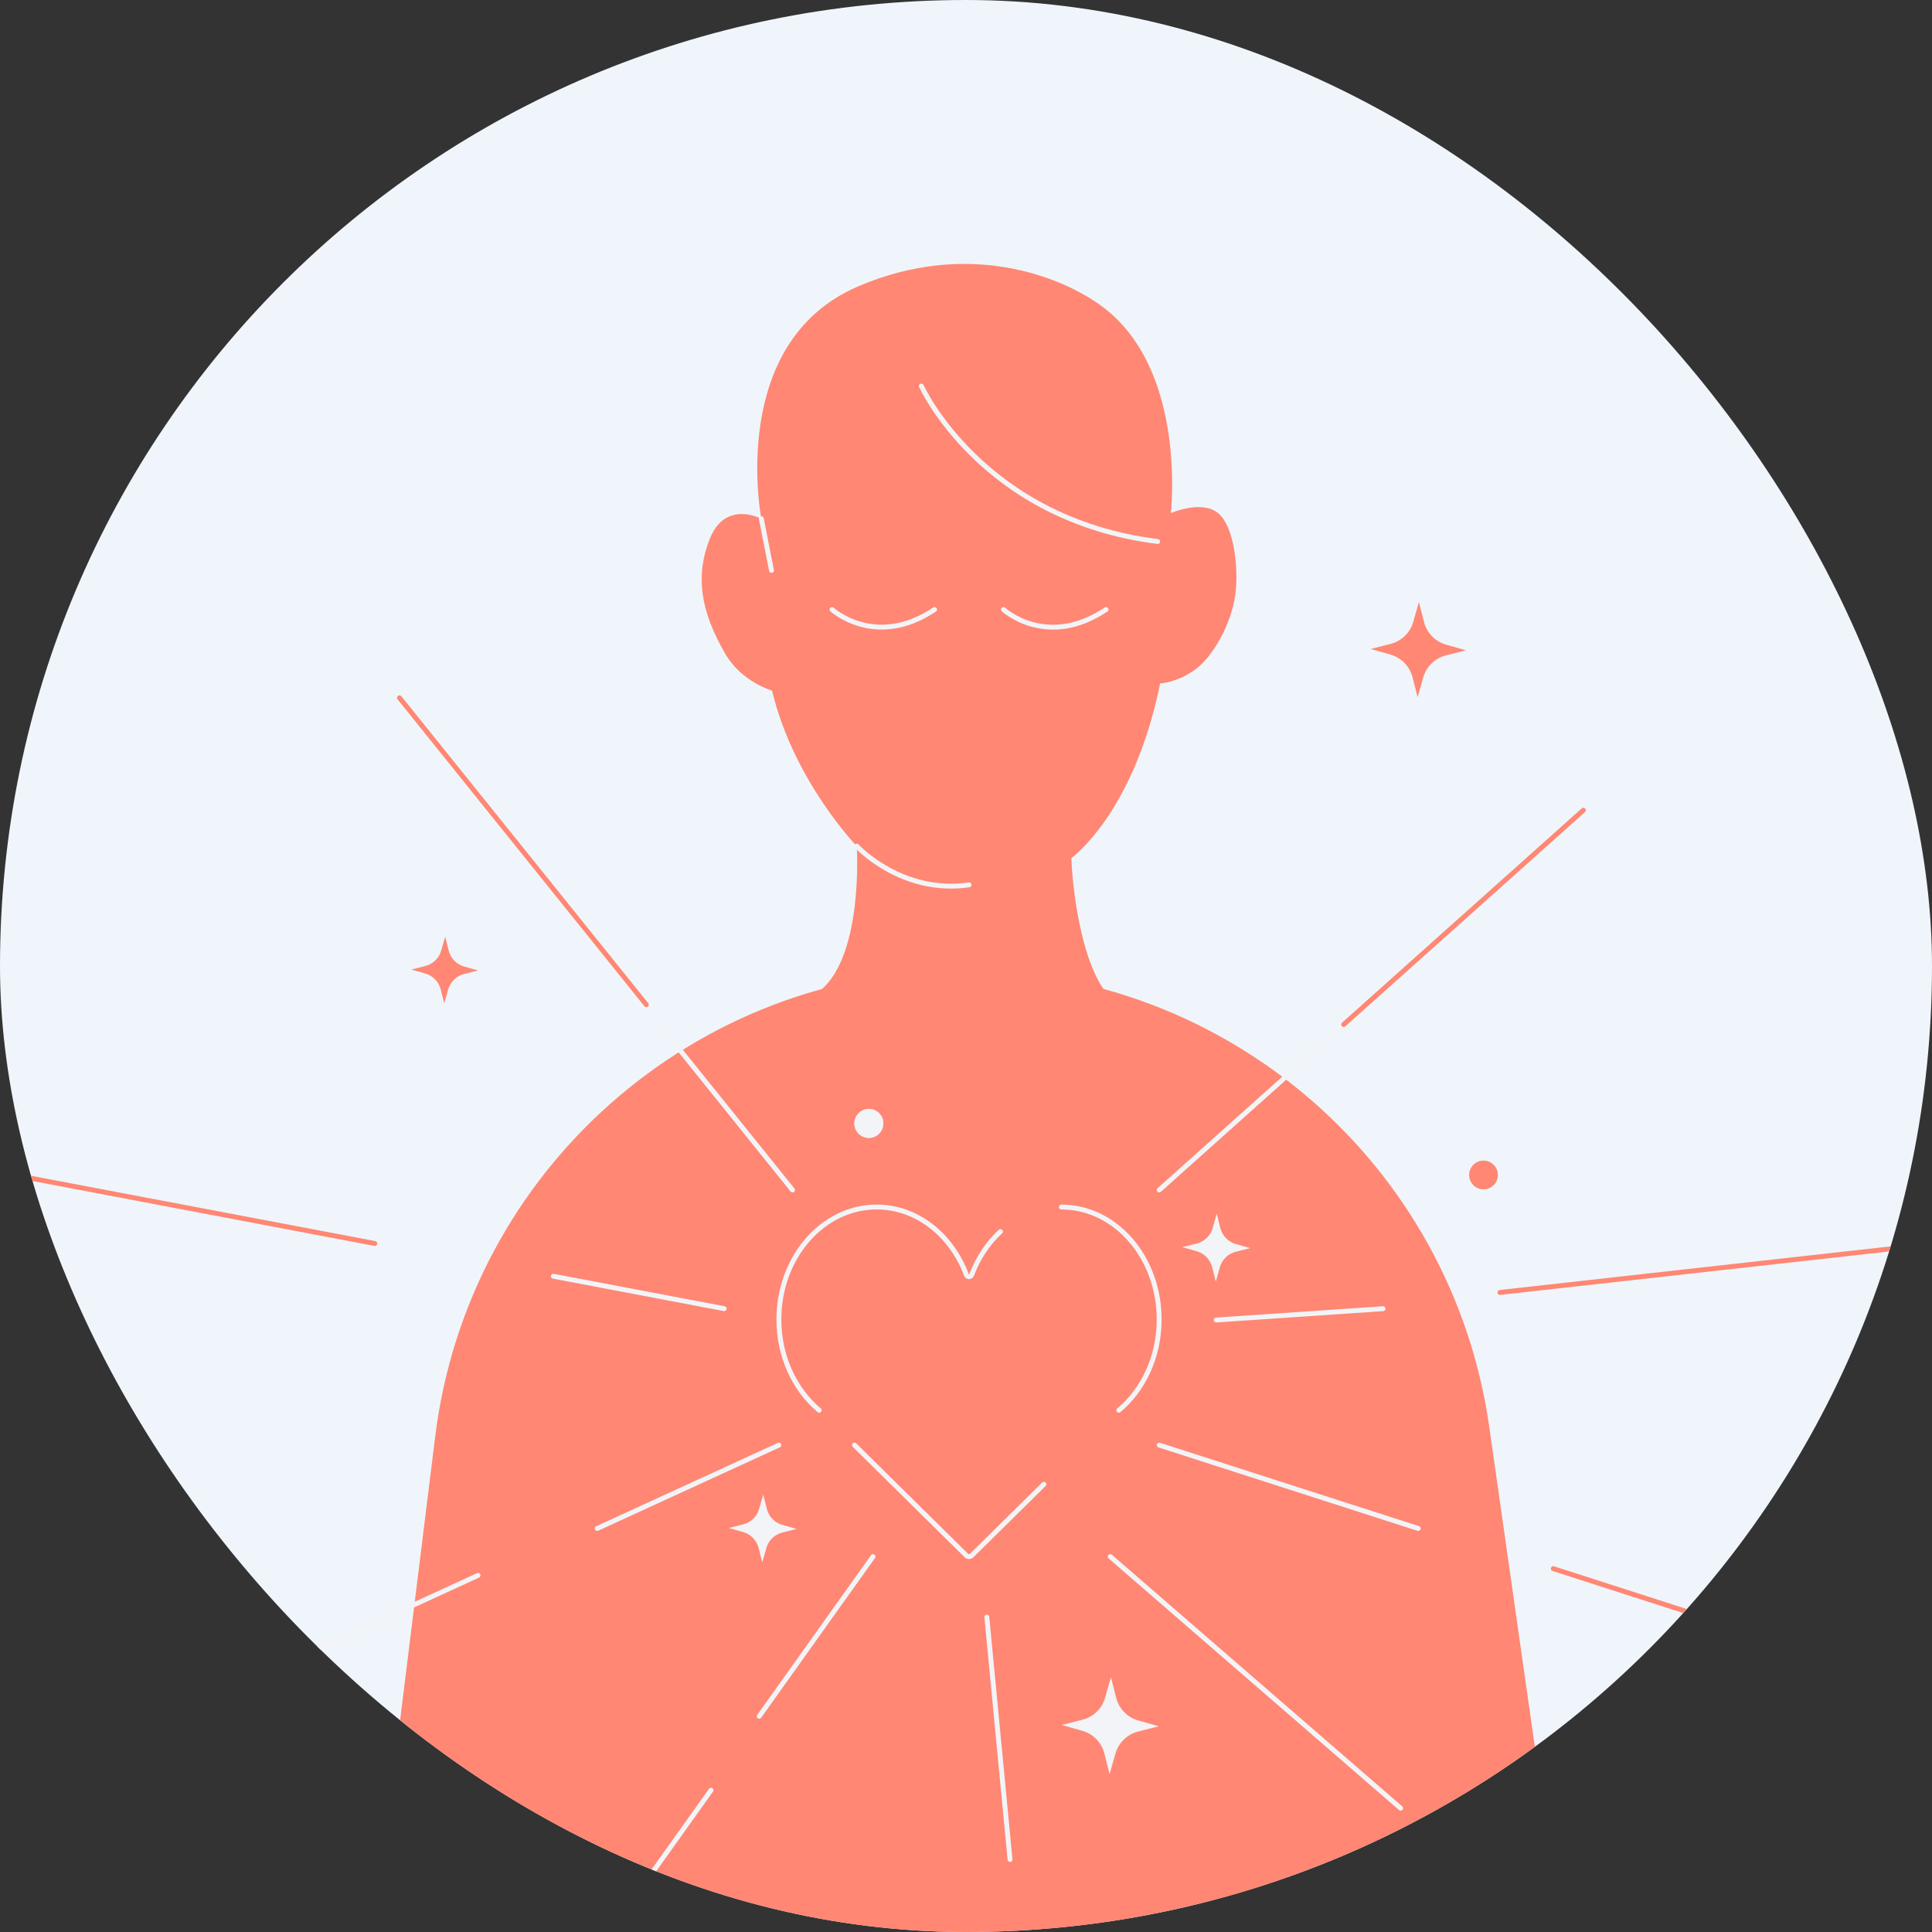 <svg width="183" height="183" viewBox="0 0 183 183" fill="none" xmlns="http://www.w3.org/2000/svg">
<rect x="0" y="0" width="183" height="183" fill="#333333" stroke="none"/>
<g clip-path="url(#clip0_4902_22846)">
<rect width="183" height="183" rx="91.5" fill="#EFF5FB"/>
<path d="M76.59 94.501C79.456 93.262 80.559 89.233 80.969 85.756C81.322 82.742 81.153 80.148 81.153 80.148C81.153 80.148 75.163 73.954 73.131 65.413C73.131 65.413 70.265 64.602 68.729 61.978C66.284 57.811 65.871 54.437 67.234 51.035C68.397 48.127 70.716 48.603 71.68 48.953C71.932 49.044 72.091 49.129 72.113 49.137C72.081 48.961 68.931 32.495 81.201 27.165C91.57 22.665 100.547 26.107 104.53 29.131C112.464 35.167 110.903 48.603 110.903 48.603C110.903 48.603 113.821 47.324 115.38 48.603C116.941 49.882 117.332 53.996 117.007 56.326C116.601 59.244 114.851 62.152 113.348 63.31C111.583 64.668 109.888 64.733 109.888 64.733C109.888 64.733 109.871 64.819 109.838 64.978C107.305 77.129 101.481 81.279 101.481 81.279C101.481 81.279 101.498 82.13 101.629 83.407C101.916 86.187 102.8 92.071 105.195 94.501" fill="#FF8773"/>
<path d="M91.205 91.886C65.781 91.886 44.345 110.834 41.223 136.067L33.601 197.677H149.97L141.062 135.145C137.526 110.325 116.272 91.886 91.203 91.886H91.205Z" fill="#FF8773"/>
<path d="M95.054 57.737C95.054 57.737 99.131 61.496 104.764 57.737" stroke="#F3F4F8" stroke-width="0.463" stroke-linecap="round" stroke-linejoin="round"/>
<path d="M78.811 57.737C78.811 57.737 82.926 61.481 88.521 57.737" stroke="#F3F4F8" stroke-width="0.463" stroke-linecap="round" stroke-linejoin="round"/>
<path d="M81.153 80.147C81.153 80.147 85.391 84.744 91.787 83.813" stroke="#F3F4F8" stroke-width="0.463" stroke-linecap="round" stroke-linejoin="round"/>
<path d="M87.272 36.57C87.272 36.57 92.981 49.19 109.657 51.293" stroke="#F3F4F8" stroke-width="0.463" stroke-linecap="round" stroke-linejoin="round"/>
<path d="M72.114 49.136L73.076 54.026" stroke="#F3F4F8" stroke-width="0.463" stroke-linecap="round" stroke-linejoin="round"/>
<path d="M80.936 136.879L91.532 147.336C91.673 147.477 91.902 147.477 92.043 147.336L98.879 140.59" stroke="#F3F4F8" stroke-width="0.463" stroke-linecap="round" stroke-linejoin="round"/>
<path d="M94.767 116.65C93.586 117.736 92.642 119.146 92.035 120.765C91.949 120.991 91.629 120.991 91.544 120.765C90.124 116.98 86.855 114.329 83.043 114.329C77.927 114.329 73.777 119.098 73.777 124.98C73.777 128.518 75.285 131.645 77.594 133.581" stroke="#F3F4F8" stroke-width="0.463" stroke-linecap="round" stroke-linejoin="round"/>
<path d="M105.98 133.581C108.292 131.645 109.797 128.518 109.797 124.98C109.797 119.098 105.65 114.329 100.531 114.329" stroke="#F3F4F8" stroke-width="0.463" stroke-linecap="round" stroke-linejoin="round"/>
<path d="M109.8 112.719L140.522 85.247" stroke="#F3F4F8" stroke-width="0.463" stroke-linecap="round" stroke-linejoin="round"/>
<path d="M127.275 97.041L149.975 76.746" stroke="#FF8773" stroke-width="0.463" stroke-linecap="round" stroke-linejoin="round"/>
<path d="M115.203 125.034L131.001 123.959" stroke="#F3F4F8" stroke-width="0.463" stroke-linecap="round" stroke-linejoin="round"/>
<path d="M142.076 122.422L180.062 118.179" stroke="#FF8773" stroke-width="0.463" stroke-linecap="round" stroke-linejoin="round"/>
<path d="M109.8 136.879L134.34 144.78" stroke="#F3F4F8" stroke-width="0.463" stroke-linecap="round" stroke-linejoin="round"/>
<path d="M147.128 148.582L190.576 162.569" stroke="#FF8773" stroke-width="0.463" stroke-linecap="round" stroke-linejoin="round"/>
<path d="M105.164 147.442L132.666 171.272" stroke="#F3F4F8" stroke-width="0.463" stroke-linecap="round" stroke-linejoin="round"/>
<path d="M139.586 176.453L154.666 189.519" stroke="#F3F4F8" stroke-width="0.463" stroke-linecap="round" stroke-linejoin="round"/>
<path d="M93.472 153.17L95.67 176.134" stroke="#F3F4F8" stroke-width="0.463" stroke-linecap="round" stroke-linejoin="round"/>
<path d="M82.693 147.442L71.911 162.568" stroke="#F3F4F8" stroke-width="0.463" stroke-linecap="round" stroke-linejoin="round"/>
<path d="M67.346 169.571L47.55 197.34" stroke="#F3F4F8" stroke-width="0.463" stroke-linecap="round" stroke-linejoin="round"/>
<path d="M73.777 136.879L56.564 144.78" stroke="#F3F4F8" stroke-width="0.463" stroke-linecap="round" stroke-linejoin="round"/>
<path d="M45.278 149.223L28.065 157.122" stroke="#F3F4F8" stroke-width="0.463" stroke-linecap="round" stroke-linejoin="round"/>
<path d="M23.922 159.539L9.214 166.29" stroke="#FF8773" stroke-width="0.463" stroke-linecap="round" stroke-linejoin="round"/>
<path d="M68.59 123.956L52.415 120.886" stroke="#F3F4F8" stroke-width="0.463" stroke-linecap="round" stroke-linejoin="round"/>
<path d="M35.499 117.784L-8.5 109.435" stroke="#FF8773" stroke-width="0.463" stroke-linecap="round" stroke-linejoin="round"/>
<path d="M75.069 112.719L62.731 97.382" stroke="#F3F4F8" stroke-width="0.463" stroke-linecap="round" stroke-linejoin="round"/>
<path d="M61.22 95.167L37.843 66.102" stroke="#FF8773" stroke-width="0.463" stroke-linecap="round" stroke-linejoin="round"/>
<path d="M117.051 117.85L118.36 118.22L117.04 118.555C116.313 118.741 115.739 119.3 115.532 120.023L115.162 121.332L114.827 120.013C114.641 119.285 114.082 118.711 113.359 118.505L112.05 118.134L113.369 117.8C114.097 117.613 114.671 117.054 114.878 116.332L115.248 115.022L115.583 116.342C115.769 117.069 116.328 117.643 117.051 117.85Z" fill="#F3F4F8" stroke="#F3F4F8" stroke-width="0.03" stroke-miterlimit="10"/>
<path d="M43.968 91.553L45.277 91.923L43.958 92.258C43.23 92.444 42.656 93.003 42.45 93.726L42.08 95.035L41.745 93.716C41.558 92.988 40.999 92.414 40.277 92.207L38.967 91.837L40.287 91.502C41.014 91.316 41.589 90.757 41.795 90.034L42.165 88.725L42.5 90.044C42.686 90.772 43.245 91.346 43.968 91.553Z" fill="#FF8773"/>
<path d="M184.195 150.76L185.504 151.13L184.185 151.465C183.457 151.651 182.883 152.21 182.676 152.933L182.306 154.242L181.971 152.923C181.785 152.195 181.226 151.621 180.503 151.415L179.194 151.045L180.513 150.71C181.241 150.523 181.815 149.964 182.022 149.242L182.392 147.932L182.727 149.252C182.913 149.98 183.472 150.554 184.195 150.76Z" fill="#FF8773"/>
<path d="M74.094 144.45L75.403 144.82L74.083 145.155C73.356 145.341 72.782 145.9 72.575 146.623L72.205 147.932L71.87 146.613C71.684 145.885 71.125 145.311 70.402 145.104L69.093 144.734L70.412 144.399C71.14 144.213 71.714 143.654 71.921 142.931L72.291 141.622L72.626 142.941C72.812 143.669 73.371 144.243 74.094 144.45Z" fill="#F3F4F8" stroke="#F3F4F8" stroke-width="0.03" stroke-miterlimit="10"/>
<path d="M107.802 162.983L109.67 163.514L107.789 163.995C106.749 164.259 105.928 165.058 105.636 166.09L105.105 167.958L104.624 166.077C104.36 165.038 103.561 164.217 102.529 163.925L100.661 163.393L102.542 162.912C103.582 162.648 104.402 161.85 104.694 160.817L105.226 158.949L105.707 160.83C105.971 161.87 106.769 162.691 107.802 162.983Z" fill="#F3F4F8" stroke="#F3F4F8" stroke-width="0.043" stroke-miterlimit="10"/>
<path d="M136.976 61.062L138.844 61.594L136.963 62.075C135.923 62.339 135.102 63.137 134.81 64.17L134.279 66.038L133.798 64.157C133.533 63.117 132.735 62.296 131.703 62.004L129.834 61.473L131.715 60.992C132.755 60.727 133.576 59.929 133.868 58.897L134.4 57.029L134.881 58.91C135.145 59.949 135.943 60.77 136.976 61.062Z" fill="#FF8773"/>
<path d="M82.298 107.774C83.051 107.774 83.66 107.164 83.66 106.412C83.66 105.659 83.051 105.049 82.298 105.049C81.546 105.049 80.936 105.659 80.936 106.412C80.936 107.164 81.546 107.774 82.298 107.774Z" fill="#F3F4F8" stroke="#F3F4F8" stroke-width="0.04" stroke-miterlimit="10"/>
<path d="M140.52 112.657C141.273 112.657 141.883 112.047 141.883 111.295C141.883 110.543 141.273 109.933 140.52 109.933C139.768 109.933 139.158 110.543 139.158 111.295C139.158 112.047 139.768 112.657 140.52 112.657Z" fill="#FF8773"/>
<path d="M13.501 139.607C14.254 139.607 14.864 138.997 14.864 138.245C14.864 137.492 14.254 136.882 13.501 136.882C12.749 136.882 12.139 137.492 12.139 138.245C12.139 138.997 12.749 139.607 13.501 139.607Z" fill="#FF8773"/>
</g>
<defs>
<clipPath id="clip0_4902_22846">
<rect width="183" height="183" rx="91.5" fill="white"/>
</clipPath>
</defs>
</svg>
